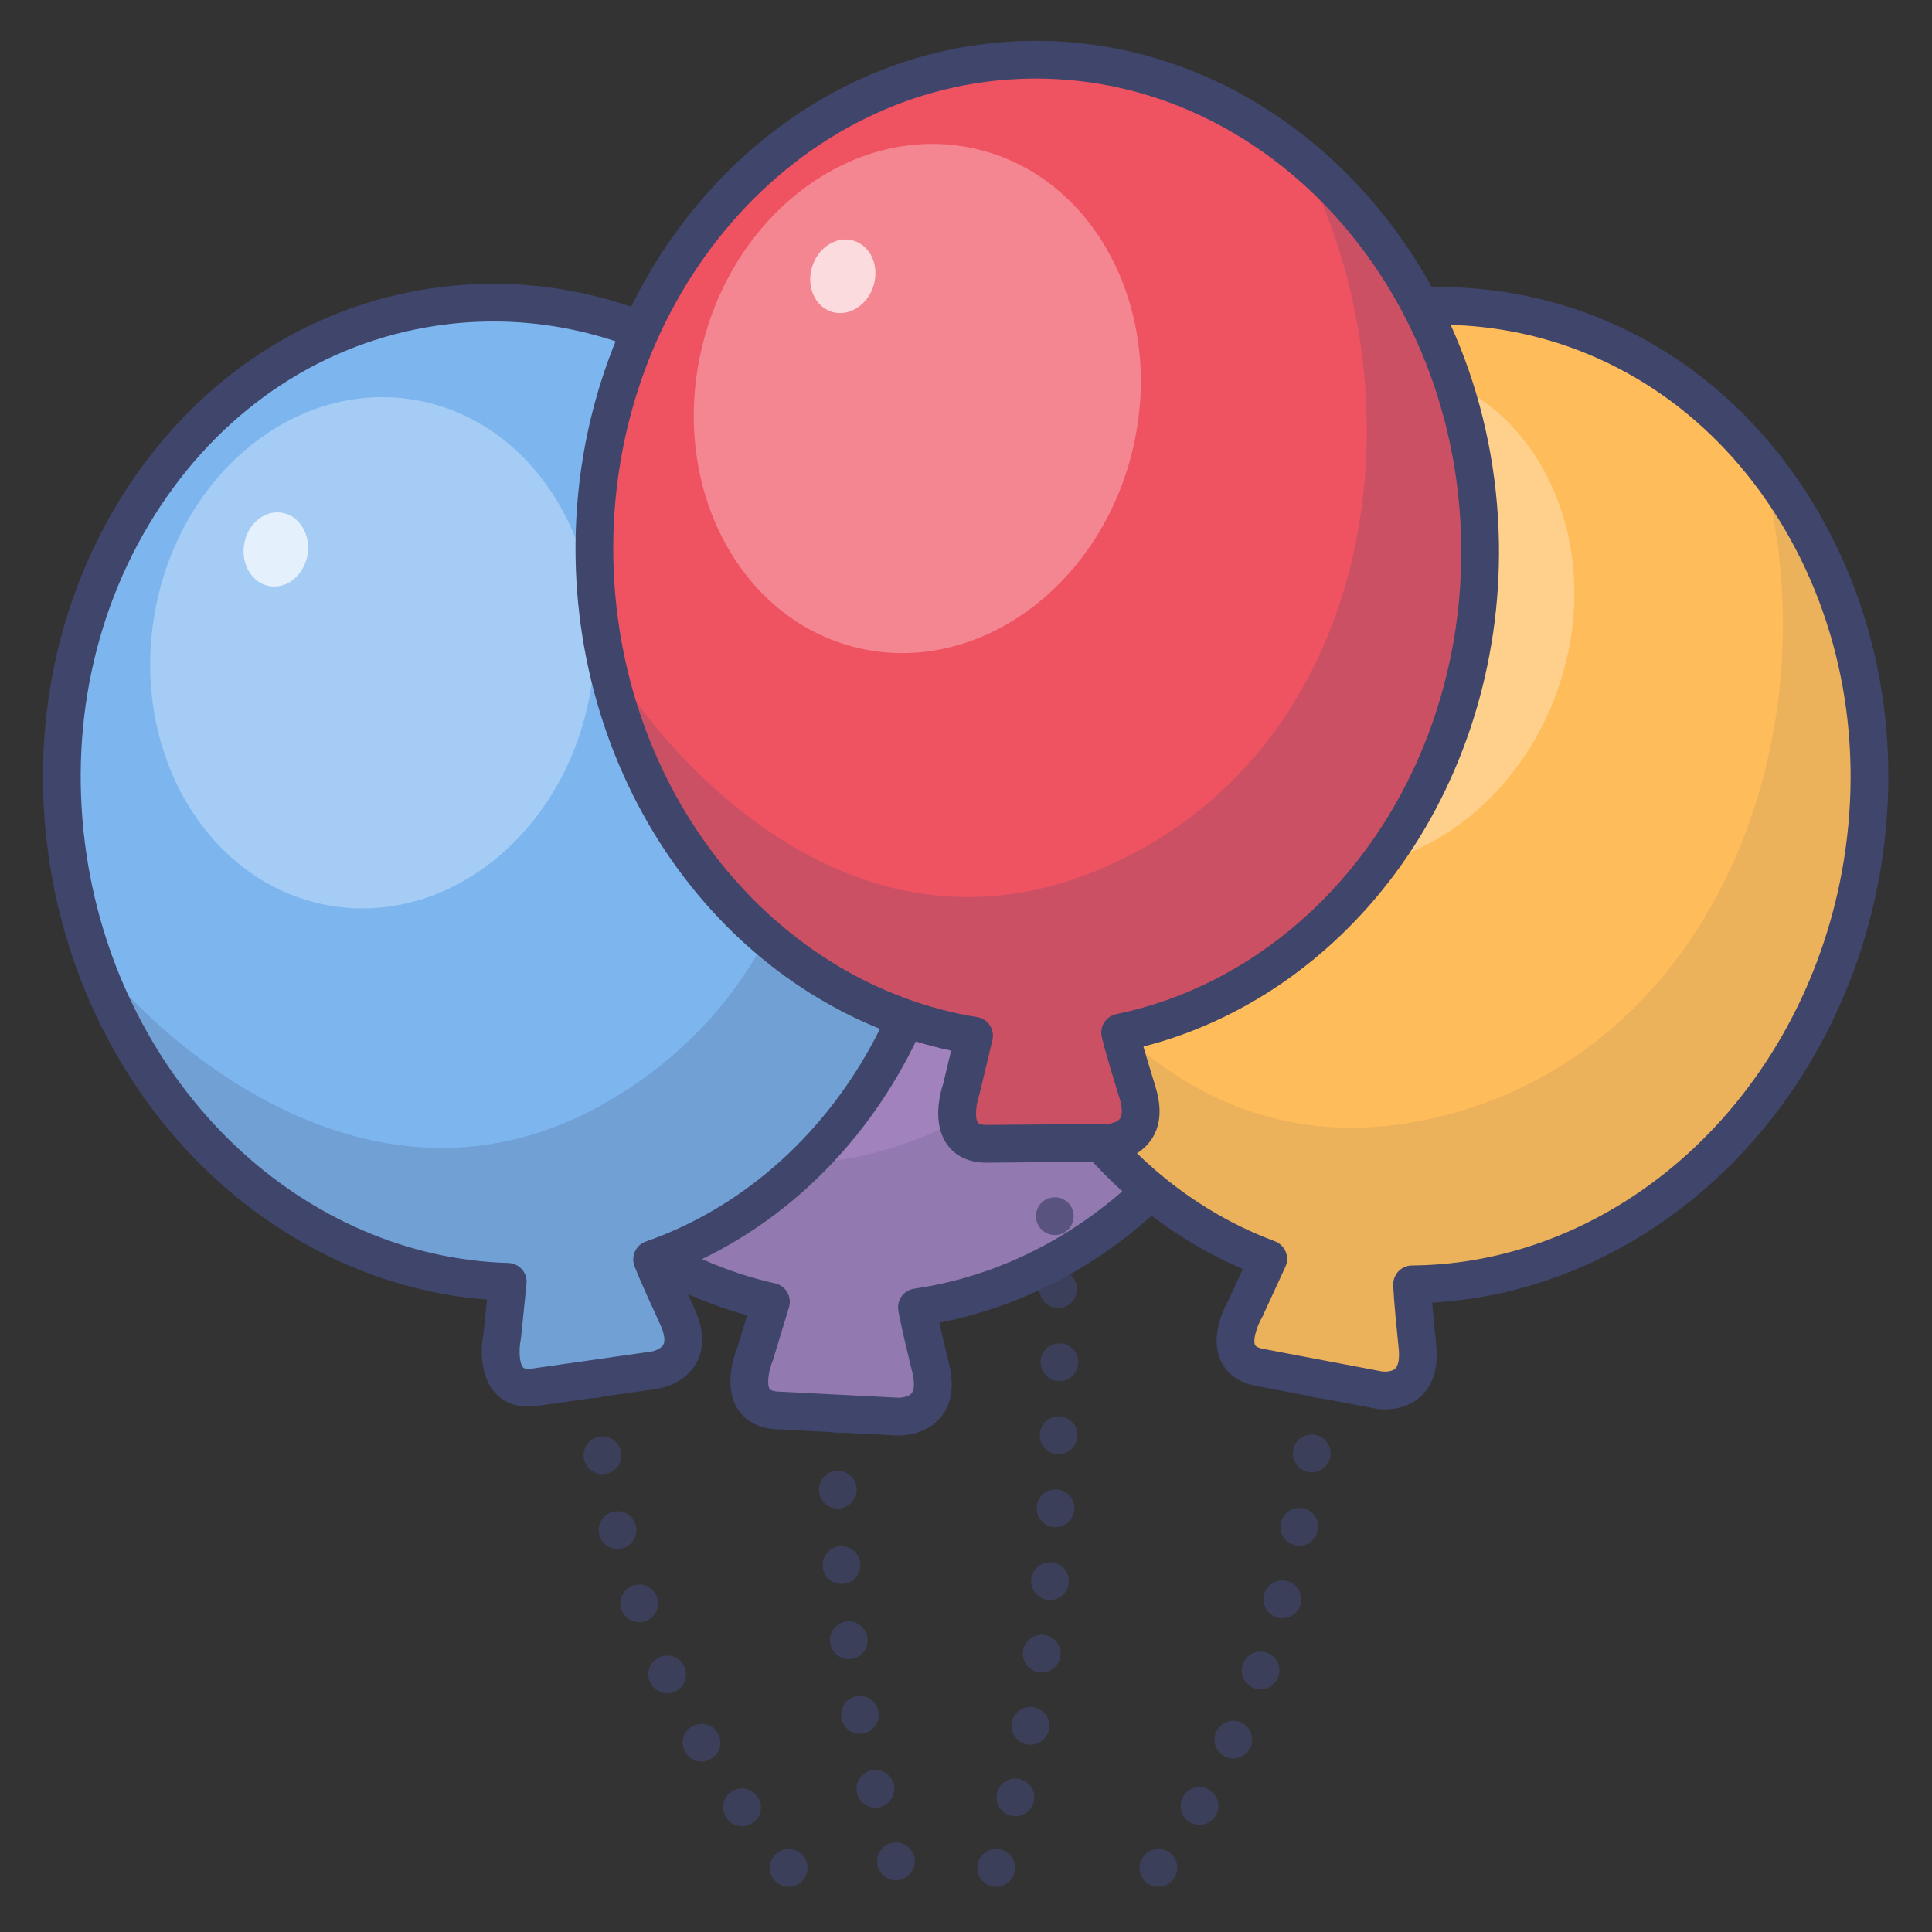 <?xml version="1.0" ?><svg enable-background="new 0 0 512 512" version="1.1" viewBox="0 0 512 512" xml:space="preserve" xmlns="http://www.w3.org/2000/svg" xmlns:xlink="http://www.w3.org/1999/xlink"><rect x="0" y="0" width="512" height="512" fill="#333333" stroke="none"/><g id="Colors"><g><g><path d="M242.999,346.462c55.723-8.066,100.115-59.558,102.921-123.77     c3.135-71.737-46.819-132.185-111.576-135.016c-64.757-2.83-119.795,53.029-122.93,124.766     c-2.826,64.665,37.486,120.158,92.893,132.544l-4.191,13.819c0,0-6.07,14.368,5.908,14.979     c10.647,0.543,31.941,1.629,31.941,1.629s11.978,0.611,8.664-12.902C243.314,348.999,242.999,346.462,242.999,346.462z" fill="#A182BC"/></g><g opacity="0.15"><path d="M118.596,248.692c0,0,45.185,80.105,120.327,54.662c75.142-25.444,96.091-117.545,65.6-185.748     c0,0,53.786,42.815,38.083,130.185c-0.175,0.974-0.359,1.947-0.553,2.918c-2.719,13.623-7.32,26.906-14.145,39.029     c-5.985,10.63-13.659,20.293-22.769,28.415c-8.487,7.567-18.165,13.763-28.552,18.381c-5.042,2.241-10.247,4.114-15.557,5.609     c-2.624,0.739-5.274,1.386-7.944,1.941c-2.764,0.575-6.1,1.318-7.983,3.683c-0.893,1.123-0.99,2.668-0.975,4.103     c0.032,2.905,0.37,5.807,1.006,8.641c0.368,1.642,0.838,3.272,0.958,4.951c0.119,1.679-0.146,3.449-1.125,4.818     c-1.138,1.591-3.076,2.422-4.995,2.802s-3.894,0.385-5.82,0.721c-1.211,0.211-2.396,0.552-3.605,0.77     c-2.784,0.503-5.639,0.352-8.463,0.198c-3.147-0.171-6.294-0.342-9.442-0.513c-3.542-0.192-7.286-0.451-10.203-2.468     c-1.307-0.903-2.408-2.176-2.856-3.7c-0.382-1.299-0.272-2.684-0.148-4.032c0.297-3.217,0.671-6.48,1.922-9.458     c0.552-1.314,1.274-2.571,1.588-3.961c0.576-2.549-0.482-5.331-2.444-7.014c-2.258-1.937-5.699-2.244-8.404-3.304     C127.698,315.116,118.596,248.692,118.596,248.692z" fill="#3F456B"/></g><g opacity="0.5"><path d="M259.556,185.89c-7.887,36.687-39.957,60.906-71.628,54.097c-31.672-6.809-50.953-42.069-43.066-78.756     c7.887-36.686,39.957-60.907,71.629-54.097C248.161,113.943,267.443,149.202,259.556,185.89z" fill="#FFFFFF"/></g><g opacity="0.7"><path d="M196.693,149.174c-2.598,8.507-10.657,13.587-18.002,11.345c-7.345-2.242-11.194-10.956-8.597-19.463     c2.597-8.508,10.656-13.587,18-11.346C195.439,131.952,199.288,140.666,196.693,149.174z" fill="#FFFFFF"/></g><g><path d="M238.2,380.418c-0.235,0-0.403-0.007-0.491-0.012l-31.94-1.629c-5.89-0.3-8.853-3.116-10.301-5.426     c-3.761-5.997-0.938-14.074-0.067-16.228l2.596-8.559c-26.094-7.18-49.395-23.841-66.053-47.356     c-17.865-25.219-26.931-56.821-25.524-88.985c1.57-35.934,15.701-69.188,39.79-93.636c24.224-24.586,55.59-37.339,88.354-35.906     c32.751,1.432,62.896,16.872,84.883,43.478c21.864,26.457,33.041,60.817,31.47,96.752c-1.396,31.926-13.038,62.445-32.784,85.938     c-18.411,21.903-42.817,36.563-69.201,41.679c0.528,2.361,1.333,5.812,2.555,10.794c1.46,5.95,0.725,10.754-2.186,14.274     C245.623,380.045,239.982,380.418,238.2,380.418z M229.612,92.573c-28.253,0-55.188,11.625-76.28,33.033     c-22.348,22.682-35.461,53.599-36.923,87.055c-1.31,29.956,7.105,59.351,23.694,82.768     c16.327,23.049,39.516,38.915,65.294,44.678c1.357,0.304,2.526,1.159,3.228,2.36s0.87,2.64,0.467,3.971l-4.191,13.819     c-0.052,0.168-0.111,0.333-0.18,0.494c-1.002,2.425-1.553,6.068-0.779,7.291c0.372,0.587,1.758,0.719,2.337,0.749l31.94,1.629     c0.714-0.002,2.617-0.254,3.388-1.213c0.738-0.918,0.798-2.924,0.165-5.504c-3.22-13.132-3.676-16.152-3.734-16.624     c-0.336-2.702,1.552-5.176,4.245-5.565c25.938-3.755,50.156-17.641,68.193-39.1c18.336-21.813,29.149-50.204,30.449-79.94     c1.462-33.456-8.903-65.398-29.188-89.944c-20.161-24.396-47.725-38.551-77.612-39.857     C232.619,92.606,231.112,92.573,229.612,92.573z M242.999,346.462h0.01H242.999z" fill="#3F456B"/></g></g><g><g><path d="M172.819,333.734c53.147-18.588,86.857-77.627,77.315-141.188     c-10.66-71.01-71.266-120.774-135.366-111.151S7.346,156.383,18.006,227.393c9.609,64.01,59.802,110.756,116.555,112.302     l-1.467,14.366c0,0-3.206,15.265,8.667,13.57c10.554-1.506,31.662-4.518,31.662-4.518s11.873-1.694,6.033-14.322     S172.819,333.734,172.819,333.734z" fill="#7DB6EF"/></g><g opacity="0.2"><path d="M31.996,261.596c0,0,59.689,69.97,128.568,30.608s71.803-133.77,28.816-194.872     c0,0,60.99,31.723,62.308,120.483c0.015,0.99,0.02,1.98,0.016,2.97c-0.06,13.891-2.032,27.81-6.409,41.015     c-3.838,11.58-9.52,22.533-16.906,32.249c-6.881,9.052-15.193,16.987-24.504,23.509c-4.519,3.165-9.269,6-14.195,8.485     c-2.434,1.228-4.911,2.37-7.425,3.426c-2.603,1.093-5.735,2.462-7.13,5.144c-0.662,1.273-0.461,2.809-0.171,4.214     c0.588,2.845,1.475,5.628,2.642,8.289c0.676,1.541,1.449,3.051,1.888,4.676c0.439,1.625,0.517,3.413-0.182,4.944     c-0.812,1.779-2.556,2.966-4.366,3.707c-1.81,0.741-3.748,1.124-5.574,1.822c-1.148,0.439-2.246,1-3.391,1.446     c-2.636,1.027-5.467,1.425-8.269,1.815c-3.122,0.435-6.243,0.87-9.365,1.305c-3.513,0.489-7.237,0.953-10.487-0.468     c-1.455-0.636-2.78-1.674-3.511-3.084c-0.623-1.201-0.781-2.583-0.917-3.929c-0.325-3.214-0.582-6.488,0.076-9.651     c0.29-1.395,0.758-2.767,0.8-4.191c0.077-2.612-1.494-5.14-3.741-6.416c-2.588-1.469-6.023-1.112-8.882-1.633     C53.65,325.048,31.996,261.596,31.996,261.596z" fill="#3F456B"/></g><g opacity="0.3"><path d="M156.646,182.154c-5.857,37.065-36.545,63.013-68.543,57.957c-31.999-5.056-53.191-39.201-47.335-76.267     c5.856-37.065,36.545-63.013,68.544-57.957C141.31,110.943,162.503,145.088,156.646,182.154z" fill="#FFFFFF"/></g><g><path d="M140.008,372.763c-4.375,0.001-7.104-1.842-8.69-3.534c-4.84-5.167-3.614-13.635-3.173-15.915     l0.908-8.897c-26.986-2.05-53.047-13.94-73.899-33.83c-22.364-21.331-37.312-50.612-42.092-82.45     c-5.34-35.569,2.162-70.915,21.123-99.523c19.068-28.771,47.423-47.295,79.842-52.161c32.421-4.866,64.964,4.515,91.639,26.418     c26.525,21.78,44.074,53.364,49.414,88.935c4.744,31.603-0.839,63.787-15.721,90.626c-13.876,25.023-35.023,44.086-59.938,54.159     c0.97,2.216,2.421,5.45,4.573,10.104c2.572,5.562,2.771,10.417,0.589,14.431c-3.121,5.74-9.713,6.833-10.454,6.939l-31.661,4.519     C141.595,372.706,140.775,372.763,140.008,372.763z M130.754,85.199c-5.069,0-10.156,0.377-15.243,1.141     c-29.584,4.441-55.506,21.416-72.991,47.797c-17.591,26.542-24.541,59.397-19.569,92.515     c4.451,29.653,18.339,56.892,39.104,76.698c20.439,19.496,46.237,30.628,72.642,31.348c1.391,0.038,2.702,0.653,3.62,1.697     c0.918,1.045,1.359,2.425,1.219,3.809l-1.468,14.366c-0.018,0.175-0.044,0.349-0.08,0.52c-0.52,2.571-0.362,6.254,0.631,7.306     c0.476,0.505,1.861,0.369,2.437,0.287l31.661-4.519c0.721-0.123,2.52-0.749,3.093-1.838c0.549-1.042,0.224-3.023-0.892-5.435     c-5.675-12.271-6.701-15.147-6.85-15.6c-0.847-2.588,0.531-5.378,3.102-6.276c24.739-8.652,45.851-26.919,59.444-51.434     c13.818-24.923,18.996-54.858,14.577-84.293c-4.972-33.117-21.263-62.483-45.871-82.69     C179.064,93.967,155.169,85.199,130.754,85.199z M172.819,333.734h0.01H172.819z" fill="#3F456B"/></g></g><g><g><path d="M374.226,340.368c56.303-0.392,107.301-45.349,118.838-108.578     c12.889-70.639-28.356-137.335-92.122-148.97s-125.907,36.198-138.796,106.837c-11.618,63.676,20.75,124.147,73.951,143.973     l-6.036,13.118c0,0-7.973,13.406,3.81,15.645c10.473,1.99,31.42,5.969,31.42,5.969s11.783,2.238,10.342-11.6     C374.192,342.925,374.226,340.368,374.226,340.368z" fill="#FFBC5A"/></g><g opacity="0.1"><path d="M264.318,226.547c0,0,33.839,85.519,111.749,70.56s111.222-103.343,90.317-175.067     c0,0,47.445,49.75,19.974,134.162c-0.306,0.941-0.622,1.88-0.946,2.815c-4.551,13.125-10.921,25.657-19.335,36.736     c-7.378,9.715-16.299,18.24-26.431,25.045c-9.44,6.339-19.872,11.158-30.792,14.316c-5.3,1.533-10.712,2.678-16.177,3.435     c-2.701,0.374-5.414,0.654-8.134,0.84c-2.817,0.192-6.223,0.474-8.411,2.56c-1.038,0.99-1.345,2.508-1.525,3.932     c-0.364,2.882-0.426,5.803-0.182,8.698c0.141,1.677,0.384,3.356,0.274,5.035c-0.111,1.679-0.615,3.397-1.772,4.619     c-1.344,1.42-3.378,1.98-5.33,2.095c-1.952,0.115-3.91-0.149-5.864-0.079c-1.228,0.044-2.449,0.22-3.677,0.271     c-2.826,0.119-5.634-0.421-8.411-0.958c-3.095-0.598-6.189-1.197-9.284-1.795c-3.482-0.673-7.156-1.44-9.772-3.836     c-1.171-1.073-2.088-2.484-2.324-4.054c-0.201-1.338,0.096-2.696,0.403-4.015c0.732-3.146,1.549-6.328,3.194-9.108     c0.726-1.226,1.612-2.373,2.113-3.707c0.918-2.446,0.25-5.347-1.464-7.281c-1.973-2.227-5.339-3.001-7.875-4.419     C264.276,293.592,264.318,226.547,264.318,226.547z" fill="#3F456B"/></g><g opacity="0.3"><path d="M412.524,183.554c-12.816,35.268-47.889,54.889-78.336,43.824     c-30.448-11.064-44.741-48.624-31.924-83.893c12.816-35.268,47.889-54.889,78.337-43.824     C411.048,110.725,425.341,148.285,412.524,183.554z" fill="#FFFFFF"/></g><g opacity="0.7"><path d="M355.256,138.609c-3.734,8.073-12.41,12.007-19.38,8.784c-6.971-3.222-9.595-12.38-5.863-20.454     c3.733-8.074,12.41-12.007,19.379-8.785C356.362,121.377,358.987,130.534,355.256,138.609z" fill="#FFFFFF"/></g><g><path d="M367.028,373.496c-1.403,0-2.409-0.172-2.672-0.222l-31.419-5.969c-5.795-1.102-8.347-4.296-9.466-6.781     c-2.907-6.454,0.991-14.069,2.146-16.084l3.738-8.126c-24.871-10.671-45.683-30.354-58.979-55.92     c-14.26-27.42-18.93-59.963-13.151-91.635c6.456-35.385,24.99-66.4,52.188-87.336c27.351-21.054,60.181-29.403,92.424-23.522     c32.25,5.884,60.008,25.291,78.161,54.646c18.053,29.191,24.438,64.755,17.982,100.14c-5.736,31.438-21.433,60.085-44.197,80.664     c-21.226,19.188-47.404,30.383-74.238,31.854c0.201,2.41,0.527,5.94,1.059,11.04c0.634,6.096-0.749,10.753-4.112,13.845     C373.397,372.937,369.563,373.496,367.028,373.496z M381.637,86.068c-23.31,0-46.263,7.993-66.122,23.279     c-25.232,19.423-42.439,48.263-48.45,81.207c-5.383,29.499-1.055,59.766,12.186,85.226c13.031,25.06,33.84,43.94,58.592,53.164     c1.303,0.486,2.345,1.492,2.876,2.778c0.53,1.285,0.502,2.733-0.08,3.997l-6.036,13.119c-0.073,0.159-0.155,0.315-0.244,0.466     c-1.323,2.265-2.366,5.799-1.767,7.116c0.288,0.633,1.644,0.952,2.213,1.061l31.42,5.969c0.717,0.114,2.625,0.105,3.521-0.739     c0.856-0.809,1.189-2.788,0.914-5.431c-1.398-13.447-1.438-16.501-1.433-16.977c0.036-2.723,2.242-4.916,4.965-4.936     c26.209-0.183,52.094-10.636,72.888-29.435c21.14-19.109,35.724-45.76,41.066-75.041c6.011-32.944,0.099-66.003-16.649-93.085     c-16.646-26.918-42.021-44.699-71.451-50.068C393.919,86.621,387.763,86.068,381.637,86.068z" fill="#3F456B"/></g></g><g opacity="0.7"><g><path d="M157.71,370.52c-0.32,0-0.65-0.029-0.97-0.09c-0.32-0.07-0.641-0.16-0.94-0.29     c-0.3-0.12-0.59-0.28-0.86-0.46c-0.279-0.18-0.529-0.39-0.76-0.62c-0.229-0.229-0.439-0.49-0.62-0.76     c-0.18-0.271-0.34-0.56-0.46-0.86c-0.13-0.3-0.22-0.62-0.29-0.939c-0.06-0.32-0.1-0.65-0.1-0.98c0-0.319,0.04-0.649,0.1-0.97     c0.07-0.32,0.16-0.64,0.29-0.94c0.12-0.3,0.28-0.59,0.46-0.859c0.181-0.271,0.391-0.53,0.62-0.76c0.23-0.23,0.48-0.44,0.76-0.62     c0.271-0.181,0.561-0.341,0.86-0.46c0.3-0.131,0.62-0.221,0.94-0.29c0.64-0.13,1.31-0.13,1.949,0     c0.32,0.069,0.63,0.159,0.94,0.29c0.3,0.119,0.59,0.279,0.86,0.46c0.27,0.18,0.529,0.39,0.76,0.62     c0.229,0.229,0.439,0.489,0.62,0.76c0.18,0.27,0.33,0.56,0.46,0.859c0.12,0.301,0.22,0.62,0.279,0.94     c0.07,0.32,0.101,0.65,0.101,0.97c0,0.33-0.03,0.66-0.101,0.98c-0.06,0.319-0.159,0.64-0.279,0.939     c-0.13,0.301-0.28,0.59-0.46,0.86c-0.181,0.27-0.391,0.53-0.62,0.76c-0.23,0.23-0.49,0.44-0.76,0.62     c-0.271,0.18-0.561,0.34-0.86,0.46c-0.311,0.13-0.62,0.22-0.94,0.29C158.37,370.49,158.04,370.52,157.71,370.52z" fill="#3F456B"/></g><g><path d="M192.56,481.819h-0.01c-1.57-2.27-1.01-5.39,1.25-6.96l0,0c2.27-1.58,5.39-1.02,6.96,1.25l0,0     c1.58,2.271,1.021,5.381-1.25,6.96l0,0c-0.87,0.601-1.86,0.891-2.85,0.891l0,0C195.08,483.96,193.52,483.21,192.56,481.819z      M181.56,464.27c-1.359-2.41-0.51-5.46,1.9-6.81l0,0c2.41-1.351,5.46-0.5,6.81,1.91l0,0c1.351,2.399,0.5,5.449-1.91,6.8l0,0     c-0.77,0.439-1.609,0.649-2.439,0.649l0,0C184.17,466.819,182.47,465.899,181.56,464.27z M172.25,445.779     c-1.12-2.52,0.01-5.479,2.53-6.6l0,0c2.52-1.13,5.47,0,6.6,2.521l0,0c1.13,2.52,0,5.479-2.521,6.6l0,0     c-0.67,0.3-1.359,0.44-2.04,0.44l0,0C174.91,448.74,173.08,447.64,172.25,445.779z M164.66,426.54     c-0.891-2.61,0.489-5.46,3.109-6.36l0,0c2.61-0.9,5.45,0.49,6.351,3.1l0,0c0.899,2.62-0.49,5.461-3.101,6.36l0,0     c-0.54,0.18-1.09,0.271-1.63,0.271l0,0C167.319,429.91,165.38,428.609,164.66,426.54z M158.8,406.71L158.8,406.71     c-0.66-2.681,0.97-5.4,3.65-6.061l0,0c2.68-0.67,5.39,0.96,6.06,3.65l0,0c0.66,2.68-0.97,5.39-3.65,6.05l0,0     c-0.399,0.101-0.81,0.15-1.199,0.15l0,0C161.41,410.5,159.37,408.979,158.8,406.71z M154.72,386.42     c-0.42-2.73,1.45-5.28,4.18-5.7l0,0c2.73-0.42,5.28,1.45,5.7,4.18l0,0l0,0l0,0c0.42,2.73-1.45,5.28-4.18,5.7l0,0     c-0.26,0.04-0.51,0.061-0.771,0.061l0,0C157.229,390.66,155.1,388.89,154.72,386.42z" fill="#3F456B"/></g><g><path d="M209,500c-1.311,0-2.601-0.53-3.54-1.471c-0.931-0.93-1.46-2.22-1.46-3.529c0-0.33,0.029-0.65,0.1-0.98     c0.061-0.319,0.16-0.63,0.28-0.93c0.13-0.3,0.28-0.59,0.46-0.86c0.18-0.279,0.39-0.529,0.62-0.76c0.229-0.24,0.49-0.44,0.76-0.63     c0.271-0.18,0.56-0.33,0.87-0.46c0.3-0.12,0.61-0.22,0.93-0.28c0.65-0.13,1.311-0.13,1.96,0c0.32,0.061,0.63,0.16,0.931,0.28     c0.3,0.13,0.59,0.28,0.869,0.46c0.271,0.189,0.53,0.39,0.761,0.63c0.93,0.93,1.46,2.21,1.46,3.53c0,1.31-0.53,2.6-1.471,3.529     c-0.229,0.24-0.479,0.44-0.76,0.631c-0.27,0.18-0.56,0.33-0.859,0.46c-0.301,0.12-0.61,0.22-0.931,0.279     C209.649,499.97,209.33,500,209,500z" fill="#3F456B"/></g></g><g opacity="0.7"><g><path d="M349.649,370.56c-1.319,0-2.609-0.53-3.54-1.46c-0.229-0.229-0.439-0.49-0.619-0.76     c-0.181-0.28-0.341-0.57-0.461-0.87c-0.13-0.3-0.22-0.61-0.289-0.93c-0.061-0.32-0.101-0.65-0.101-0.98s0.04-0.649,0.101-0.979     c0.069-0.32,0.159-0.63,0.289-0.931c0.12-0.3,0.28-0.59,0.461-0.859c0.18-0.28,0.39-0.53,0.619-0.761     c0.931-0.93,2.221-1.47,3.54-1.47c1.311,0,2.601,0.54,3.53,1.47c0.23,0.23,0.44,0.48,0.62,0.761c0.18,0.27,0.34,0.56,0.46,0.859     c0.13,0.301,0.22,0.61,0.29,0.931c0.06,0.33,0.1,0.649,0.1,0.979s-0.04,0.66-0.1,0.98c-0.07,0.319-0.16,0.63-0.29,0.93     c-0.12,0.3-0.28,0.59-0.46,0.87c-0.18,0.27-0.39,0.53-0.62,0.76C352.25,370.029,350.96,370.56,349.649,370.56z" fill="#3F456B"/></g><g><path d="M315.39,482.92c-2.39-1.38-3.21-4.44-1.82-6.83l0,0c1.381-2.39,4.44-3.2,6.83-1.82l0,0     c2.391,1.38,3.21,4.44,1.82,6.83l0,0c-0.93,1.601-2.6,2.5-4.33,2.5l0,0C317.04,483.6,316.18,483.38,315.39,482.92z      M324.79,465.59c-2.521-1.13-3.65-4.08-2.53-6.6h0.01c1.12-2.53,4.08-3.66,6.601-2.53l0,0c2.52,1.12,3.649,4.08,2.52,6.6l0,0     c-0.83,1.86-2.649,2.96-4.56,2.96l0,0C326.149,466.02,325.45,465.88,324.79,465.59z M332.42,447.41     c-2.61-0.91-3.98-3.75-3.08-6.36l0,0c0.91-2.61,3.76-3.99,6.37-3.08l0,0c2.609,0.9,3.979,3.75,3.08,6.36l0,0     c-0.721,2.06-2.66,3.359-4.73,3.359l0,0C333.52,447.689,332.97,447.6,332.42,447.41z M338.55,428.66     c-2.67-0.721-4.25-3.46-3.54-6.12l0,0c0.72-2.67,3.46-4.25,6.13-3.54l0,0c2.66,0.72,4.25,3.46,3.53,6.12l0,0     c-0.601,2.239-2.62,3.71-4.83,3.71l0,0C339.42,428.83,338.979,428.779,338.55,428.66z M343.35,409.52     c-2.71-0.54-4.47-3.18-3.92-5.88l0,0c0.54-2.71,3.18-4.46,5.88-3.92l0,0c2.71,0.54,4.47,3.18,3.92,5.89l0,0     c-0.479,2.37-2.56,4.011-4.899,4.011l0,0C344.01,409.62,343.68,409.59,343.35,409.52z M346.939,390.13     c-2.729-0.39-4.64-2.91-4.26-5.64l0,0c0.37-2.74,2.9-4.65,5.63-4.271l0,0c2.74,0.38,4.65,2.9,4.271,5.64l0,0l0,0l0,0     c-0.351,2.5-2.49,4.311-4.95,4.311l0,0C347.399,390.17,347.17,390.16,346.939,390.13z" fill="#3F456B"/></g><g><path d="M307,500c-0.32,0-0.65-0.03-0.98-0.101c-0.319-0.06-0.63-0.159-0.93-0.279c-0.3-0.13-0.59-0.28-0.87-0.46     c-0.27-0.19-0.53-0.391-0.75-0.631c-0.24-0.229-0.45-0.479-0.63-0.76c-0.18-0.27-0.33-0.56-0.46-0.859     c-0.12-0.301-0.22-0.62-0.28-0.931c-0.07-0.33-0.1-0.66-0.1-0.979c0-0.33,0.029-0.65,0.1-0.98c0.061-0.319,0.16-0.63,0.28-0.93     c0.13-0.3,0.28-0.59,0.46-0.86c0.18-0.279,0.39-0.529,0.62-0.76c0.229-0.24,0.49-0.44,0.76-0.63c0.271-0.18,0.56-0.33,0.87-0.46     c0.3-0.12,0.61-0.22,0.93-0.28c1.63-0.33,3.36,0.2,4.51,1.37c0.24,0.23,0.45,0.48,0.631,0.76c0.18,0.271,0.33,0.561,0.46,0.86     c0.12,0.3,0.22,0.61,0.279,0.93c0.07,0.33,0.101,0.65,0.101,0.98c0,1.31-0.53,2.6-1.471,3.529c-0.22,0.24-0.479,0.44-0.75,0.631     c-0.279,0.18-0.569,0.33-0.869,0.46c-0.301,0.12-0.61,0.22-0.931,0.279C307.66,499.97,307.33,500,307,500z" fill="#3F456B"/></g></g><g opacity="0.7"><g><path d="M278,308c-0.33,0-0.65-0.03-0.98-0.101c-0.319-0.06-0.63-0.159-0.93-0.279     c-0.311-0.13-0.6-0.28-0.87-0.46c-0.27-0.181-0.53-0.391-0.75-0.631c-0.94-0.92-1.47-2.21-1.47-3.529c0-0.33,0.029-0.65,0.1-0.98     c0.061-0.319,0.16-0.63,0.28-0.93c0.13-0.3,0.28-0.59,0.46-0.87c0.18-0.27,0.39-0.53,0.62-0.76c0.229-0.23,0.49-0.44,0.76-0.62     c0.271-0.18,0.56-0.33,0.87-0.46c0.3-0.12,0.61-0.22,0.93-0.28c0.65-0.13,1.311-0.13,1.96,0c0.32,0.061,0.63,0.16,0.931,0.28     c0.3,0.13,0.59,0.28,0.859,0.46c0.28,0.18,0.54,0.39,0.771,0.62c0.229,0.229,0.439,0.49,0.62,0.76c0.18,0.28,0.33,0.57,0.46,0.87     c0.12,0.3,0.22,0.61,0.279,0.93c0.07,0.33,0.101,0.65,0.101,0.98c0,1.319-0.53,2.609-1.471,3.529     c-0.229,0.24-0.479,0.45-0.76,0.631c-0.27,0.18-0.56,0.33-0.859,0.46c-0.301,0.12-0.61,0.22-0.931,0.279     C278.649,307.97,278.33,308,278,308z" fill="#3F456B"/></g><g><path d="M267.93,481.189c-2.689-0.63-4.34-3.33-3.7-6.02l0,0c0.641-2.69,3.34-4.34,6.021-3.7l0,0     c2.689,0.64,4.35,3.34,3.7,6.03l0,0c0,0,0,0,0-0.01l0,0c-0.54,2.3-2.591,3.84-4.851,3.84l0,0     C268.71,481.33,268.319,481.29,267.93,481.189z M272.16,462.3c-2.71-0.5-4.511-3.1-4.021-5.82l0,0     c0.49-2.71,3.101-4.52,5.811-4.02l0,0c2.72,0.49,4.52,3.1,4.029,5.81l0,0c-0.439,2.42-2.55,4.11-4.92,4.11l0,0     C272.77,462.38,272.47,462.35,272.16,462.3z M275.399,443.21c-2.729-0.37-4.649-2.891-4.29-5.63l0,0     c0.37-2.73,2.891-4.65,5.62-4.29l0,0c2.74,0.37,4.66,2.89,4.29,5.63l0,0c-0.33,2.51-2.479,4.33-4.95,4.33l0,0     C275.85,443.25,275.63,443.24,275.399,443.21z M277.79,423.99c-2.75-0.261-4.771-2.69-4.511-5.44l0,0     c0.25-2.75,2.69-4.771,5.44-4.51l0,0c2.75,0.25,4.771,2.689,4.521,5.439l0,0c0,0,0,0-0.011,0l0,0     c-0.239,2.59-2.42,4.54-4.97,4.54l0,0C278.1,424.02,277.95,424.01,277.79,423.99z M279.43,404.7c-2.76-0.16-4.87-2.53-4.7-5.28     l0,0c0.16-2.76,2.521-4.86,5.28-4.7l0,0c2.76,0.16,4.86,2.521,4.7,5.28l0,0c-0.15,2.66-2.36,4.71-4.99,4.71l0,0     C279.62,404.71,279.529,404.71,279.43,404.7z M280.399,385.359c-2.76-0.08-4.939-2.369-4.859-5.13l0,0     c0.069-2.76,2.37-4.939,5.13-4.87l0,0c2.76,0.08,4.939,2.37,4.859,5.131l0,0c-0.069,2.72-2.289,4.869-4.989,4.869l0,0     C280.49,385.359,280.45,385.359,280.399,385.359z M275.76,361.01c-0.01-2.76,2.22-5.01,4.98-5.01l0,0     c2.76-0.01,5.01,2.22,5.02,4.979l0,0c0.01,2.761-2.22,5.011-4.99,5.021l0,0c0,0,0,0-0.01,0l0,0     C278,366,275.77,363.77,275.76,361.01z M275.43,341.79L275.43,341.79c-0.09-2.761,2.08-5.07,4.84-5.15l0,0     c2.76-0.09,5.07,2.08,5.15,4.84l0,0c0.09,2.761-2.08,5.07-4.84,5.15l0,0c-0.051,0.01-0.101,0.01-0.15,0.01l0,0     C277.729,346.64,275.51,344.5,275.43,341.79z M274.55,322.6L274.55,322.6c-0.17-2.76,1.93-5.13,4.68-5.29l0,0     c2.761-0.17,5.13,1.92,5.3,4.681l0,0c0.171,2.76-1.93,5.13-4.689,5.3l0,0c-0.1,0-0.21,0.01-0.311,0.01l0,0     C276.91,327.3,274.71,325.25,274.55,322.6z" fill="#3F456B"/></g><g><path d="M264,500c-1.311,0-2.601-0.53-3.53-1.471c-0.24-0.229-0.45-0.479-0.63-0.76     c-0.18-0.27-0.33-0.56-0.46-0.859c-0.12-0.301-0.22-0.62-0.28-0.931c-0.07-0.33-0.1-0.66-0.1-0.979c0-0.33,0.029-0.65,0.1-0.98     c0.061-0.319,0.16-0.63,0.28-0.93c0.13-0.3,0.28-0.59,0.46-0.86c0.18-0.279,0.39-0.529,0.63-0.76c0.22-0.24,0.48-0.44,0.75-0.63     c0.271-0.18,0.57-0.33,0.87-0.46c0.3-0.12,0.61-0.22,0.93-0.28c0.65-0.13,1.311-0.13,1.96,0c0.32,0.061,0.63,0.16,0.931,0.28     c0.3,0.13,0.59,0.28,0.859,0.46c0.28,0.189,0.53,0.39,0.76,0.63c0.24,0.23,0.44,0.48,0.631,0.76c0.18,0.271,0.33,0.561,0.46,0.86     c0.12,0.3,0.22,0.61,0.279,0.93c0.07,0.33,0.101,0.65,0.101,0.98c0,0.319-0.03,0.649-0.101,0.979     c-0.06,0.311-0.159,0.63-0.279,0.931c-0.13,0.3-0.28,0.59-0.46,0.859c-0.19,0.28-0.391,0.53-0.631,0.76     C266.6,499.47,265.31,500,264,500z" fill="#3F456B"/></g></g><g opacity="0.7"><path d="M232.68,494.83c-0.85-2.63,0.58-5.44,3.21-6.301l0,0c2.63-0.85,5.45,0.58,6.3,3.211l0,0l0,0l0,0    c0.851,2.63-0.58,5.449-3.21,6.3l0,0c-0.51,0.17-1.029,0.25-1.54,0.25l0,0C235.33,498.29,233.37,496.939,232.68,494.83z     M227.14,475.22L227.14,475.22c-0.66-2.68,0.99-5.38,3.67-6.04l0,0c2.69-0.65,5.391,0.99,6.05,3.68l0,0    c0.65,2.681-1,5.381-3.68,6.04l0,0c-0.4,0.091-0.8,0.141-1.189,0.141l0,0C229.74,479.04,227.7,477.51,227.14,475.22z     M222.97,455.34c-0.479-2.72,1.33-5.32,4.05-5.8l0,0c2.721-0.48,5.32,1.33,5.8,4.05l0,0c0.48,2.72-1.329,5.31-4.05,5.8l0,0    c-0.29,0.05-0.59,0.07-0.88,0.07l0,0C225.51,459.46,223.399,457.76,222.97,455.34z M219.979,435.279    c-0.34-2.739,1.61-5.229,4.351-5.56l0,0c2.739-0.34,5.239,1.61,5.569,4.35l0,0c0.341,2.74-1.609,5.23-4.35,5.57l0,0    c-0.21,0.021-0.41,0.04-0.61,0.04l0,0C222.439,439.68,220.29,437.819,219.979,435.279z M218.02,415.13L218.02,415.13    c-0.21-2.76,1.87-5.15,4.62-5.36l0,0c2.75-0.2,5.15,1.87,5.351,4.63l0,0c0.199,2.75-1.87,5.15-4.62,5.351l0,0    c-0.13,0.01-0.25,0.01-0.37,0.01l0,0C220.41,419.76,218.21,417.76,218.02,415.13z M217.02,394.899    c-0.069-2.76,2.11-5.05,4.88-5.12l0,0c2.75-0.069,5.051,2.11,5.12,4.87l0,0c0.07,2.761-2.109,5.051-4.87,5.13l0,0    c-0.04,0-0.09,0-0.13,0l0,0C219.319,399.779,217.09,397.62,217.02,394.899z M221.84,379.76c-2.76-0.13-4.89-2.48-4.75-5.24v0.01    c0.14-2.76,2.479-4.89,5.24-4.75l0,0c2.76,0.131,4.88,2.48,4.75,5.24l0,0c-0.141,2.67-2.34,4.75-4.99,4.75l0,0    C222.01,379.77,221.92,379.77,221.84,379.76z" fill="#3F456B"/></g></g><g id="Lines"><g opacity="0.7"><path d="M81.49,147.031c-0.91,5.37-5.405,9.087-10.041,8.302c-4.636-0.785-7.657-5.774-6.748-11.144    c0.909-5.37,5.405-9.087,10.04-8.302C79.377,136.671,82.398,141.66,81.49,147.031z" fill="#FFFFFF"/></g><g><g><g><path d="M296.852,273.647c55.145-11.365,96.397-65.404,95.381-129.669      C391.099,72.182,337.639,14.81,272.829,15.834s-116.43,60.057-115.296,131.854c1.023,64.719,44.563,117.717,100.608,126.787      l-3.362,14.044c0,0-5.205,14.704,6.788,14.601c10.66-0.091,31.981-0.273,31.981-0.273s11.993-0.102,7.882-13.394      C297.318,276.162,296.852,273.647,296.852,273.647z" fill="#EF5362"/></g><g opacity="0.2"><path d="M166.858,183.446c0,0,49.867,77.277,123.364,47.412s88.933-123.049,54.442-189.319      c0,0,56.237,39.542,45.755,127.691c-0.117,0.983-0.243,1.965-0.379,2.946c-1.904,13.76-5.707,27.294-11.799,39.801      c-5.342,10.967-12.429,21.069-21.039,29.718c-8.022,8.058-17.314,14.819-27.409,20.046c-4.899,2.537-9.984,4.715-15.196,6.524      c-2.576,0.894-5.183,1.697-7.814,2.41c-2.725,0.738-6.011,1.678-7.75,4.151c-0.825,1.174-0.83,2.722-0.729,4.154      c0.205,2.898,0.714,5.774,1.518,8.566c0.465,1.617,1.031,3.217,1.25,4.885c0.219,1.669,0.059,3.452-0.837,4.876      c-1.041,1.655-2.927,2.6-4.819,3.094c-1.892,0.494-3.864,0.616-5.767,1.066c-1.196,0.283-2.359,0.693-3.553,0.983      c-2.749,0.668-5.608,0.686-8.436,0.701c-3.152,0.017-6.304,0.033-9.455,0.05c-3.547,0.019-7.3-0.017-10.332-1.857      c-1.358-0.824-2.533-2.029-3.07-3.523c-0.458-1.274-0.431-2.663-0.387-4.016c0.105-3.229,0.285-6.508,1.357-9.556      c0.473-1.344,1.119-2.642,1.349-4.048c0.423-2.578-0.798-5.293-2.856-6.856c-2.37-1.799-5.822-1.902-8.586-2.798      C179.892,249.212,166.858,183.446,166.858,183.446z" fill="#3F456B"/></g><g opacity="0.3"><path d="M300.072,119.549c-8.918,36.45-41.657,59.757-73.123,52.058c-31.468-7.698-49.748-43.487-40.831-79.938      c8.917-36.45,41.657-59.757,73.125-52.058C290.709,47.31,308.99,83.099,300.072,119.549z" fill="#FFFFFF"/></g><g opacity="0.7"><path d="M231.489,75.74c-1.615,5.201-6.563,8.289-11.054,6.896c-4.491-1.393-6.823-6.739-5.209-11.941      c1.614-5.202,6.563-8.289,11.053-6.896C230.77,65.192,233.102,70.538,231.489,75.74z" fill="#FFFFFF"/></g></g><g><path d="M261.442,308.121c-5.789,0-8.87-2.606-10.438-4.806c-4.11-5.763-1.771-13.992-1.031-16.194l2.082-8.699     c-26.477-5.614-50.725-20.859-68.752-43.344c-19.333-24.113-30.261-55.12-30.769-87.311     C151.357,73.329,205.286,11.901,272.75,10.835c0.593-0.01,1.187-0.015,1.777-0.015c66.665,0,121.539,59.296,122.705,133.079     c0.506,31.952-9.302,63.11-27.616,87.735c-17.076,22.959-40.568,39.044-66.602,45.719c0.668,2.325,1.677,5.724,3.191,10.622     c1.812,5.854,1.363,10.692-1.332,14.381c-3.856,5.275-10.534,5.483-11.283,5.49l-31.981,0.273     C261.554,308.12,261.498,308.121,261.442,308.121z M274.526,20.82c-0.538,0-1.077,0.005-1.618,0.013     c-61.951,0.979-111.465,57.852-110.376,126.776c0.474,29.981,10.621,58.824,28.572,81.213     c17.669,22.037,41.76,36.497,67.835,40.717c1.373,0.222,2.591,1.006,3.362,2.163s1.025,2.584,0.701,3.937l-3.361,14.044     c-0.04,0.171-0.091,0.339-0.148,0.505c-0.856,2.479-1.19,6.149-0.346,7.325c0.406,0.563,1.817,0.608,2.376,0.607l31.981-0.273     c0.73-0.026,2.597-0.408,3.31-1.412c0.683-0.96,0.624-2.966-0.161-5.504c-3.996-12.916-4.631-15.904-4.717-16.372     c-0.496-2.677,1.24-5.259,3.907-5.809c25.669-5.289,49.019-20.59,65.748-43.083c17.007-22.866,26.113-51.849,25.643-81.609     C386.154,75.734,335.749,20.82,274.526,20.82z M296.853,273.647h0.01H296.853z" fill="#3F456B"/></g></g></g></svg>